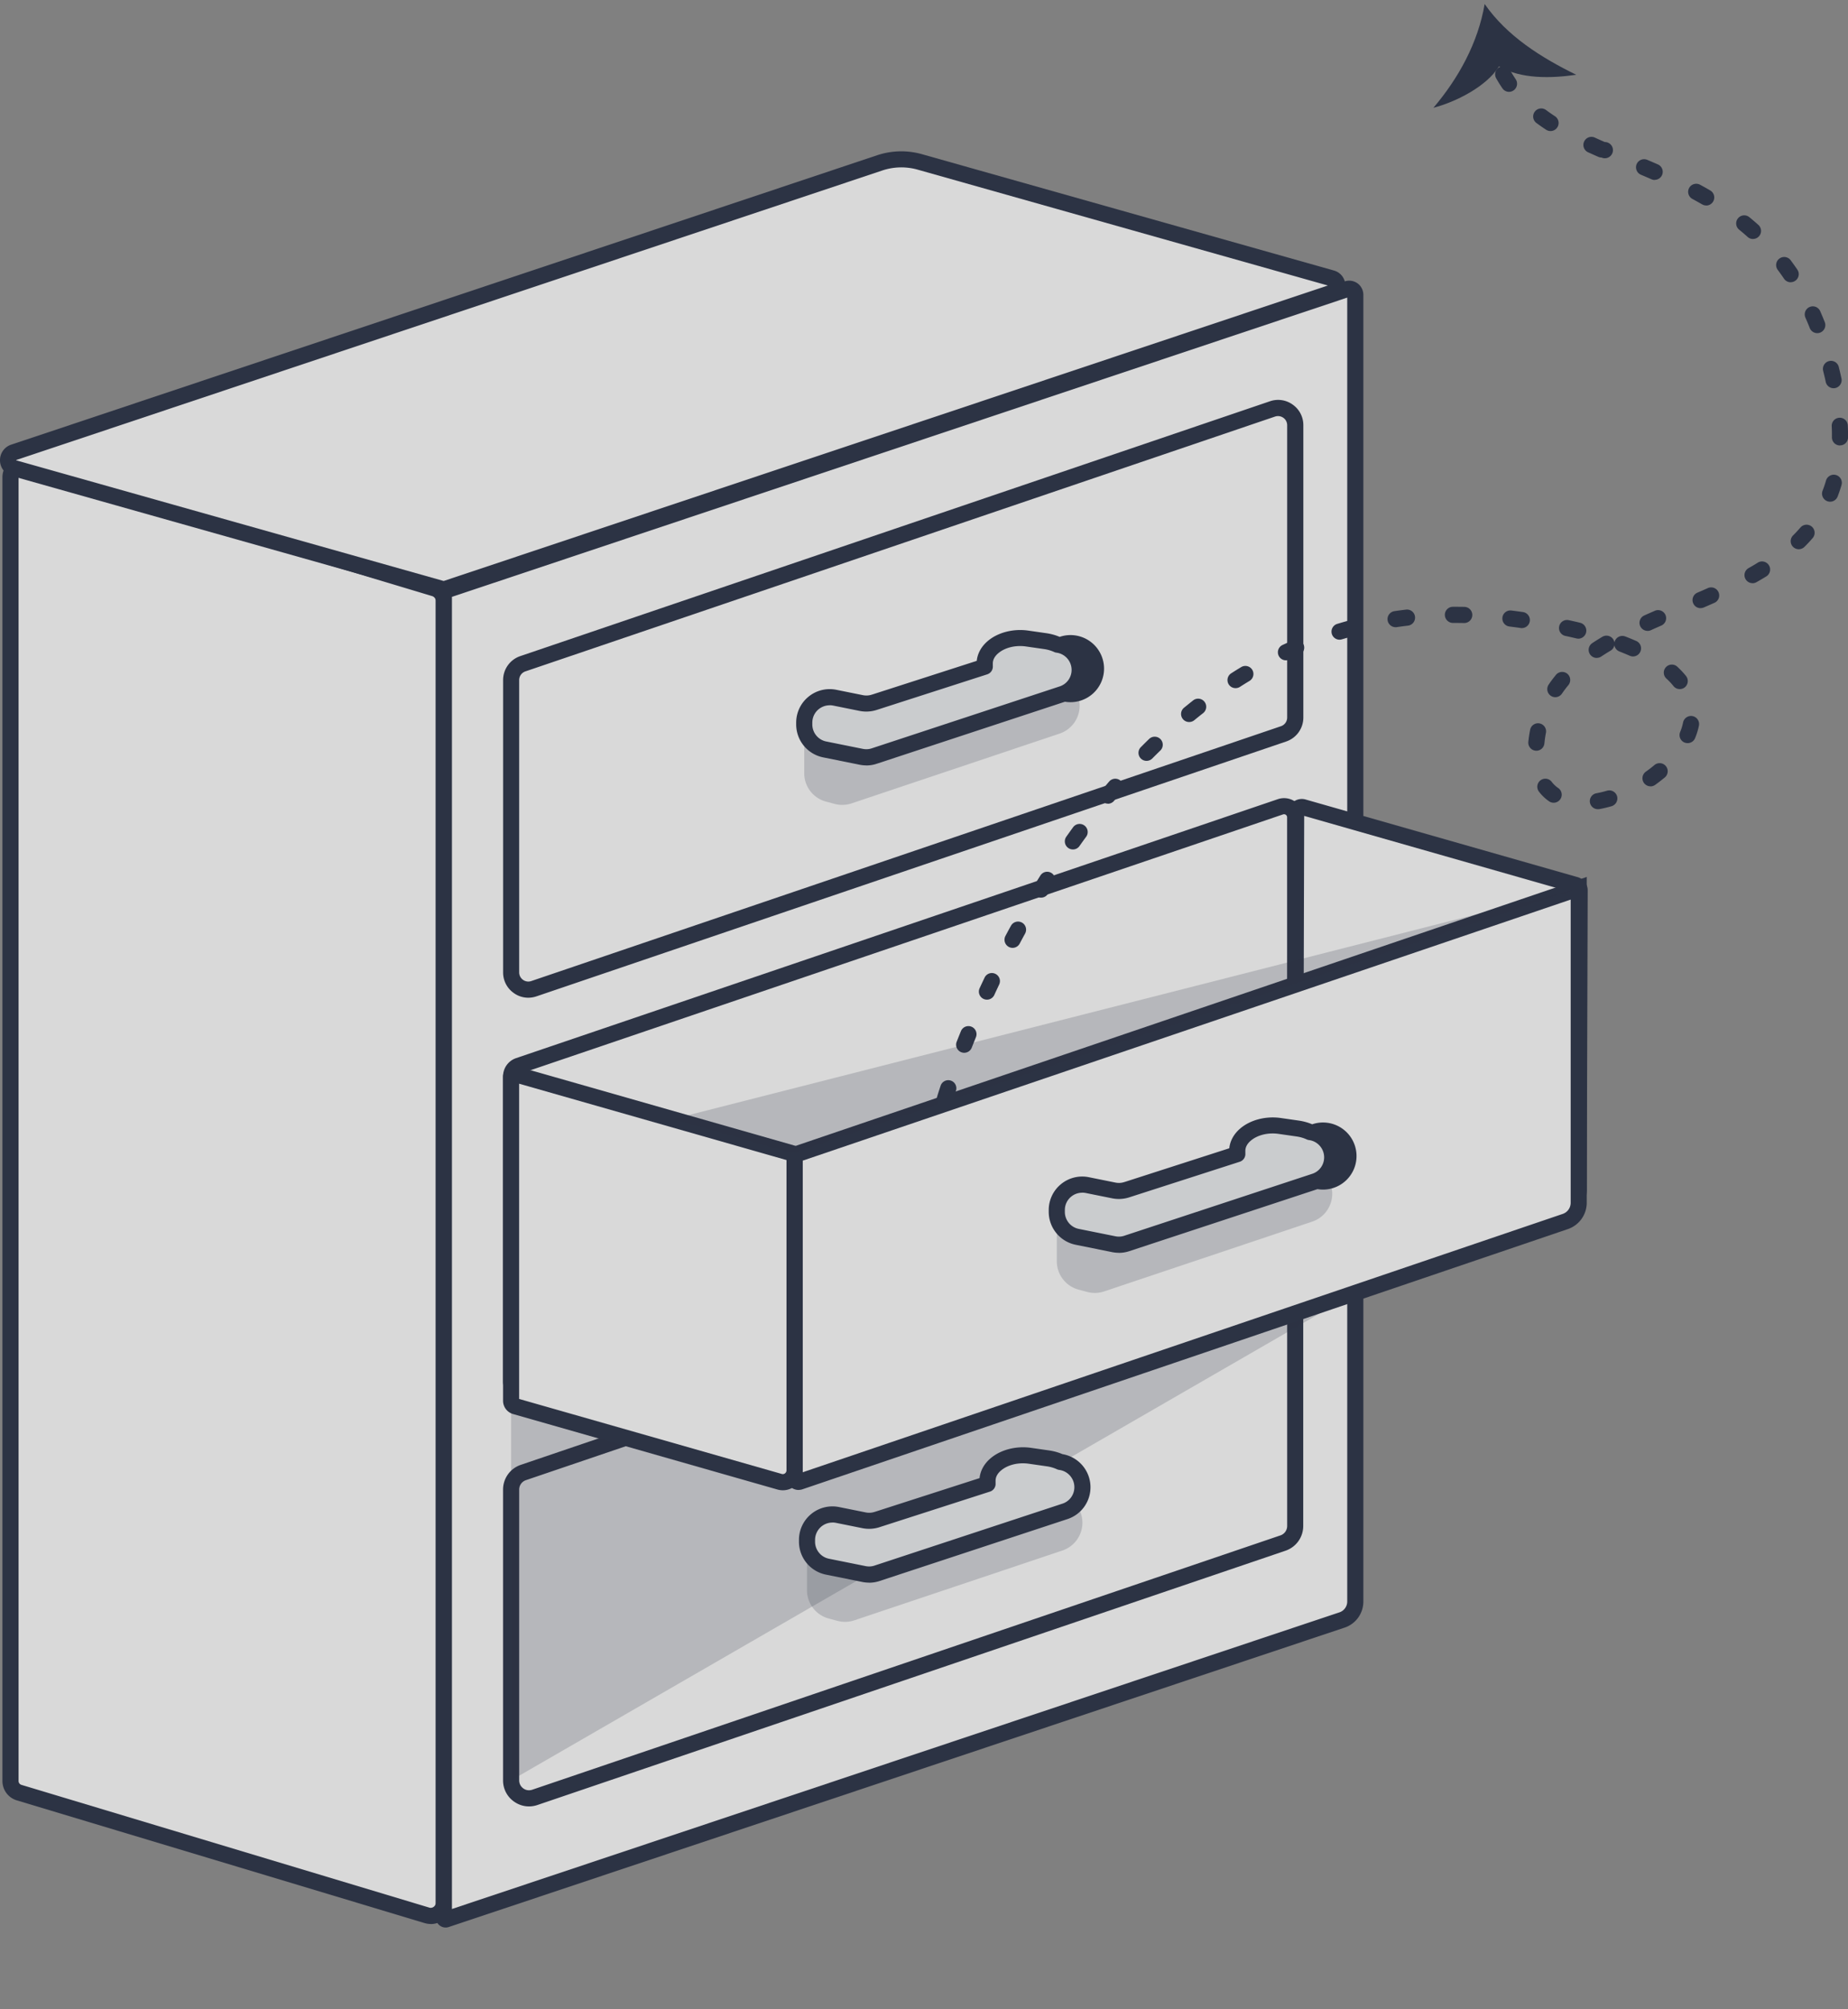 <svg width="184" height="200" fill="none" xmlns="http://www.w3.org/2000/svg"><rect width="100%" height="100%" fill="#808080" stroke="none"/><g opacity=".7" clip-path="url(#clip0_3781_49012)"><path d="M42.53 190.654L1.906 178.435a1.209 1.209 0 01-.864-1.161V47.504c0-.816.784-1.4 1.563-1.161l40.638 12.213c.562.16.948.674.948 1.262v129.579a1.31 1.31 0 01-1.668 1.262l.005-.005z" fill="#fff"/><path d="M42.89 191.51c-.197 0-.393-.027-.583-.085h-.01L1.678 179.206a2.007 2.007 0 01-1.435-1.935V47.506c0-.647.296-1.235.81-1.617a1.992 1.992 0 011.785-.313l40.638 12.213a2.122 2.122 0 011.52 2.031V189.4c0 .668-.307 1.283-.836 1.686-.371.282-.816.43-1.266.43l-.006-.005zm-.144-1.628a.493.493 0 00.44-.085.505.505 0 00.201-.403V59.82a.51.51 0 00-.365-.487L2.378 47.113a.398.398 0 00-.365.065.398.398 0 00-.164.328v129.765c0 .185.116.339.291.392l40.612 12.219h-.006z" fill="#09122B"/><path d="M44.436 191.056l89.19-29.799a1.933 1.933 0 001.319-1.835V29.35a.611.611 0 00-.8-.578L44.319 58.79a.188.188 0 00-.127.175V190.88c0 .127.122.212.239.175h.005z" fill="#fff"/><path d="M44.378 191.863a.986.986 0 01-.985-.987V58.959c0-.424.27-.8.672-.933l89.826-30.017c.429-.143.9-.069 1.271.191.366.265.583.695.583 1.146v130.066a2.732 2.732 0 01-1.87 2.599l-89.19 29.799c-.1.032-.207.053-.313.053h.006zm.62-132.453v130.607l88.368-29.528c.461-.154.774-.589.774-1.077V29.622L44.998 59.41z" fill="#09122B"/><path d="M44.351 58.629l88.29-29.502c.699-.233.673-1.225-.037-1.426l-41.01-11.577a6.838 6.838 0 00-4.02.095L1.368 45.026c-.774.26-.747 1.358.037 1.58l42.63 12.033a.589.589 0 00.317-.005v-.005z" fill="#fff"/><path d="M44.182 59.459c-.122 0-.244-.016-.36-.048L1.186 47.378A1.621 1.621 0 010 45.845a1.622 1.622 0 011.112-1.585L87.32 15.458a7.587 7.587 0 014.492-.106l41.009 11.577a1.541 1.541 0 011.128 1.453 1.54 1.54 0 01-1.059 1.506L44.6 59.389a1.29 1.29 0 01-.424.07h.006zM1.61 45.824h.016l42.55 12.006 88.036-29.411-40.834-11.53a5.982 5.982 0 00-3.544.085L1.62 45.787l-.016.005v.032h.005z" fill="#09122B"/><path d="M53.155 98.412l74.639-25.365a1.724 1.724 0 001.165-1.628V42.326a1.717 1.717 0 00-2.267-1.629L52.053 66.063a1.724 1.724 0 00-1.165 1.628v29.093a1.717 1.717 0 002.267 1.628z" fill="#fff"/><path d="M52.599 99.311a2.456 2.456 0 01-1.457-.477 2.488 2.488 0 01-1.049-2.047V67.694c0-1.082.689-2.042 1.711-2.387l74.639-25.365a2.48 2.48 0 012.278.34 2.487 2.487 0 011.049 2.046v29.094a2.517 2.517 0 01-1.711 2.386l-74.64 25.365a2.58 2.58 0 01-.815.138h-.005zm74.65-57.895a.938.938 0 00-.297.048l-74.64 25.365a.913.913 0 00-.62.865v29.093c0 .297.139.568.382.743a.903.903 0 00.827.121l74.639-25.365a.913.913 0 00.62-.864V42.328a.903.903 0 00-.382-.742.924.924 0 00-.529-.17z" fill="#09122B"/><path d="M52.355 138.558l75.852-25.779c.45-.154.752-.578.752-1.05V81.352a1.11 1.11 0 00-1.467-1.05L51.64 106.08c-.45.153-.752.578-.752 1.05v30.377c0 .758.747 1.293 1.467 1.05z" fill="#fff"/><path d="M52 139.424c-.397 0-.784-.122-1.112-.355a1.926 1.926 0 01-.8-1.554v-30.377c0-.822.519-1.548 1.298-1.814l75.852-25.778a1.925 1.925 0 011.727.254c.498.355.8.939.8 1.554v30.377c0 .822-.52 1.548-1.298 1.813l-75.853 25.779a1.887 1.887 0 01-.614.101zm.095-1.623l75.853-25.779a.308.308 0 00.206-.291V81.354a.303.303 0 00-.127-.25.31.31 0 00-.275-.042l-75.853 25.779a.31.31 0 00-.206.292v30.377c0 .138.08.212.127.249a.308.308 0 00.275.042z" fill="#09122B"/><path d="M53.25 178.906l74.502-25.318a1.785 1.785 0 001.213-1.691v-28.945a1.785 1.785 0 00-2.357-1.692l-74.502 25.318a1.785 1.785 0 00-1.213 1.691v28.945a1.785 1.785 0 002.357 1.692z" fill="#fff"/><path d="M52.667 179.806c-.53 0-1.048-.165-1.498-.488a2.56 2.56 0 01-1.081-2.105v-28.945c0-1.109.704-2.095 1.753-2.456l74.502-25.317a2.549 2.549 0 012.336.35 2.562 2.562 0 011.08 2.105v28.945a2.596 2.596 0 01-1.753 2.455l-74.502 25.318a2.584 2.584 0 01-.842.138h.005zm74.513-57.842a.956.956 0 00-.318.053L52.36 147.334a.988.988 0 00-.667.934v28.945c0 .323.148.609.408.8.26.191.582.234.89.133l74.501-25.318a.989.989 0 00.668-.933V122.95a.981.981 0 00-.975-.986h-.005z" fill="#09122B"/><path opacity=".2" d="M134.945 128.695l-84.057 48.519v-37.785l84.057-10.734z" fill="#09122B"/><path d="M154.496 120.49l-25.129-7.17a.564.564 0 01-.408-.546l.091-31.878c0-.376.36-.647.72-.54l27.099 7.731a.557.557 0 01.408.547l-.095 29.825a2.107 2.107 0 01-2.686 2.031z" fill="#fff"/><path d="M155.084 121.374c-.27 0-.54-.037-.805-.111l-25.129-7.17a1.367 1.367 0 01-.99-1.32l.09-31.878a1.367 1.367 0 011.742-1.315l27.1 7.732c.588.17.995.71.99 1.32l-.095 29.826a2.88 2.88 0 01-1.16 2.322 2.889 2.889 0 01-1.748.589l.005.005zm-.365-1.659a1.304 1.304 0 001.663-1.257l.095-29.645-26.622-7.6-.09 31.379 24.954 7.123z" fill="#09122B"/><path d="M79.65 147.483l76.197-25.896c.8-.27 1.34-1.023 1.34-1.872V88.41l-78.072 26.532v32.153c0 .276.27.472.535.382v.006z" fill="#fff"/><path d="M79.518 148.308a1.207 1.207 0 01-1.208-1.209v-32.732l79.677-27.078v32.424a2.774 2.774 0 01-1.886 2.63l-76.197 25.896a1.218 1.218 0 01-.386.064v.005zm.402-32.785v31.024l75.672-25.715a1.17 1.17 0 00.795-1.109v-30.18L79.92 115.529v-.006z" fill="#09122B"/><path d="M77.61 147.483l-26.31-7.509a.568.568 0 01-.412-.546V107.19c0-.191.18-.329.365-.276l27.656 7.891a.289.289 0 01.206.276v31.267c0 .785-.747 1.353-1.504 1.135z" fill="#fff"/><path d="M77.945 148.339c-.18 0-.366-.026-.551-.079l-26.31-7.51a1.378 1.378 0 01-.996-1.32v-32.238c0-.345.159-.663.434-.87.276-.207.625-.271.954-.181l27.655 7.892c.466.132.79.562.79 1.05v31.267c0 .626-.287 1.204-.79 1.586-.35.265-.763.403-1.186.403zm-.112-1.623a.367.367 0 00.329-.063.381.381 0 00.148-.303v-30.88l-26.622-7.6v31.379l26.14 7.462.005.005z" fill="#09122B"/><path opacity=".2" d="M107.496 70.246c0 1.257-.8 2.371-1.991 2.774l-20.717 6.947a2.941 2.941 0 01-1.684.053l-.869-.233a2.921 2.921 0 01-2.161-2.821v-2.44c0-1.394.985-2.598 2.352-2.869l21.585-4.269a2.92 2.92 0 013.485 2.87v-.011zm25.15 48.579c0 1.256-.8 2.37-1.991 2.773l-20.717 6.947a2.929 2.929 0 01-1.684.053l-.869-.233a2.921 2.921 0 01-2.161-2.821v-2.44c0-1.394.985-2.598 2.352-2.869l21.585-4.269a2.92 2.92 0 013.485 2.869v-.01zm-24.874 32.738c0 1.257-.8 2.37-1.992 2.773l-20.716 6.948a2.948 2.948 0 01-1.685.053l-.869-.234a2.92 2.92 0 01-2.16-2.821v-2.439c0-1.395.985-2.599 2.351-2.869l21.585-4.27a2.92 2.92 0 013.486 2.87v-.011z" fill="#09122B"/><path d="M105.282 64.177a4.45 4.45 0 00-1.208-.35l-1.806-.26c-2.188-.318-4.227.88-4.227 2.482v.18c0 .048 0 .096.005.138l-10.975 3.537a2.513 2.513 0 01-1.314.085l-2.659-.535a2.528 2.528 0 00-3.03 2.482v.18c0 1.204.848 2.243 2.03 2.482l3.654.737c.44.09.89.058 1.314-.085l18.709-6.162a2.534 2.534 0 00-.498-4.911h.005z" fill="#E9ECEF"/><path d="M86.26 76.186c-.222 0-.439-.022-.656-.064l-3.655-.737a3.348 3.348 0 01-2.675-3.272v-.18c0-1.003.445-1.947 1.224-2.583a3.327 3.327 0 012.77-.69l2.654.536c.297.058.609.042.895-.058h.01l10.425-3.357c.074-.727.445-1.41 1.07-1.952 1.006-.87 2.558-1.278 4.063-1.06l1.806.26c.466.068.906.19 1.314.365a3.34 3.34 0 11.529 6.454l-18.72 6.168a3.252 3.252 0 01-1.064.175l.01-.005zm-3.66-5.982c-.391 0-.778.138-1.09.392-.403.329-.63.817-.63 1.336v.18c0 .823.582 1.533 1.382 1.693l3.654.737c.297.058.61.042.896-.059l18.719-6.167a1.72 1.72 0 001.165-1.634c0-.87-.651-1.607-1.509-1.718a.73.73 0 01-.233-.069 3.669 3.669 0 00-.985-.286l-1.807-.26c-1.054-.154-2.119.111-2.78.684-.244.207-.53.552-.53 1.002v.26a.808.808 0 01-.556.827l-10.97 3.532a3.391 3.391 0 01-1.722.112l-2.654-.536a1.893 1.893 0 00-.344-.032l-.005.006z" fill="#09122B"/><path d="M130.432 112.689a4.404 4.404 0 00-1.208-.35l-1.806-.26c-2.188-.318-4.227.88-4.227 2.482v.18c0 .048 0 .095.005.138l-10.975 3.537a2.518 2.518 0 01-1.314.085l-2.659-.536a2.527 2.527 0 00-3.029 2.482v.181a2.53 2.53 0 002.028 2.481l3.655.738c.44.09.89.058 1.314-.085l18.709-6.163a2.533 2.533 0 00-.498-4.91h.005z" fill="#E9ECEF"/><path d="M111.405 124.701c-.222 0-.439-.021-.656-.063l-3.655-.738a3.347 3.347 0 01-2.675-3.272v-.18a3.33 3.33 0 011.223-2.583 3.33 3.33 0 012.771-.689l2.653.536c.297.058.61.042.896-.059h.01l10.425-3.357c.074-.726.444-1.41 1.07-1.951 1.006-.87 2.558-1.278 4.062-1.061l1.807.26c.466.069.905.191 1.313.366a3.339 3.339 0 11.53 6.454l-18.72 6.168a3.288 3.288 0 01-1.064.175l.01-.006zm-3.66-5.982a1.73 1.73 0 00-1.091.393c-.403.328-.63.816-.63 1.336v.18c0 .822.582 1.533 1.382 1.692l3.655.737c.297.059.609.043.895-.058l18.72-6.168a1.72 1.72 0 001.165-1.633c0-.87-.652-1.607-1.51-1.718a.752.752 0 01-.233-.069 3.655 3.655 0 00-.985-.287l-1.806-.26c-1.054-.153-2.119.112-2.781.685-.244.206-.53.551-.53 1.002v.26a.808.808 0 01-.556.827l-10.97 3.532a3.378 3.378 0 01-1.721.111l-2.654-.535a1.918 1.918 0 00-.345-.032l-.005.005z" fill="#09122B"/><path d="M105.558 145.521a4.425 4.425 0 00-1.208-.35l-1.806-.26c-2.188-.318-4.227.88-4.227 2.482v.18c0 .048 0 .095.005.138l-10.975 3.537a2.517 2.517 0 01-1.314.085l-2.654-.536a2.528 2.528 0 00-3.03 2.482v.181a2.53 2.53 0 002.03 2.481l3.654.738c.44.09.89.058 1.314-.085l18.708-6.163a2.533 2.533 0 00-.497-4.91z" fill="#E9ECEF"/><path d="M86.536 157.533c-.222 0-.44-.021-.657-.063l-3.654-.738a3.347 3.347 0 01-2.675-3.272v-.18a3.33 3.33 0 011.223-2.583 3.33 3.33 0 012.77-.689l2.66.536c.296.058.609.042.895-.059h.01l10.425-3.357c.074-.726.445-1.41 1.07-1.951 1.006-.87 2.558-1.278 4.062-1.061l1.807.26c.466.069.905.191 1.313.366a3.342 3.342 0 012.792 3.293c0 1.432-.906 2.7-2.262 3.161l-18.72 6.168a3.29 3.29 0 01-1.064.175l.005-.006zm-3.66-5.982a1.73 1.73 0 00-1.722 1.729v.18c0 .822.583 1.533 1.383 1.692l3.655.737c.297.059.61.043.895-.058l18.72-6.168a1.721 1.721 0 001.165-1.633c0-.87-.652-1.607-1.51-1.718a.752.752 0 01-.233-.069 3.655 3.655 0 00-.985-.287l-1.806-.259c-1.054-.154-2.119.111-2.781.684-.244.206-.53.551-.53 1.002v.26a.808.808 0 01-.556.827l-10.97 3.532a3.38 3.38 0 01-1.722.111l-2.659-.535a1.91 1.91 0 00-.344-.032v.005z" fill="#09122B"/><path opacity=".2" d="M157.187 88.414l-90.212 22.984 11.934 3.405 78.278-26.389z" fill="#09122B"/><path d="M94.063 110.232a.802.802 0 01-.768-1.029c0-.016.122-.414.36-1.135a.803.803 0 111.525.509 35.34 35.34 0 00-.343 1.082.803.803 0 01-.769.578l-.005-.005zm1.939-5.441a.805.805 0 01-.747-1.103c.138-.345.28-.706.434-1.077a.805.805 0 011.489.61c-.148.366-.291.721-.424 1.061a.805.805 0 01-.747.509h-.005zm2.262-5.287a.804.804 0 01-.726-1.14 90.4 90.4 0 01.493-1.05.8.8 0 011.07-.382.8.8 0 01.381 1.07c-.164.35-.328.696-.482 1.035a.807.807 0 01-.731.467h-.005zm2.553-5.155a.81.81 0 01-.71-1.183c.18-.34.36-.679.551-1.018a.805.805 0 011.091-.318c.387.212.53.7.318 1.092-.185.334-.366.674-.54 1.003a.803.803 0 01-.71.424zm2.844-4.996a.803.803 0 01-.683-1.22c.201-.328.403-.657.609-.986a.8.8 0 111.356.854l-.598.965a.797.797 0 01-.684.382v.005zm3.157-4.8a.806.806 0 01-.651-1.267c.222-.313.45-.63.678-.944a.803.803 0 111.298.95c-.223.302-.445.615-.663.922a.797.797 0 01-.656.34h-.006zm52.302-4.008a.8.8 0 01-.143-1.591 9.688 9.688 0 001.033-.25.808.808 0 01.996.547.81.81 0 01-.546.997 13.11 13.11 0 01-1.197.286c-.047.01-.095.01-.143.01zm-48.811-.552a.798.798 0 01-.514-.186.807.807 0 01-.106-1.13c.249-.296.498-.598.747-.885a.804.804 0 111.218 1.05c-.243.287-.492.578-.731.87a.8.8 0 01-.619.292l.005-.01zm44.383-.09a.795.795 0 01-.455-.143 4.43 4.43 0 01-1.007-.96.8.8 0 111.271-.976c.18.239.398.445.647.615a.803.803 0 01-.461 1.464h.005zm9.646-1.634a.8.8 0 01-.657-.339.805.805 0 01.191-1.119c.296-.212.582-.43.853-.658a.804.804 0 111.038 1.23c-.308.255-.631.505-.964.743a.794.794 0 01-.461.149v-.006zm-50.178-2.534a.8.8 0 01-.567-1.368c.276-.276.551-.552.826-.817a.802.802 0 011.118 1.15c-.27.26-.54.53-.805.796a.807.807 0 01-.572.239zm38.811-1.013h-.08a.806.806 0 01-.72-.88c.005-.075.016-.15.026-.223.037-.33.09-.658.154-.976a.8.8 0 111.573.302 10.92 10.92 0 00-.132.865c-.006.069-.016.132-.022.196a.804.804 0 01-.799.721v-.005zm15.059-.753a.895.895 0 01-.307-.059.805.805 0 01-.435-1.05c.133-.318.228-.636.292-.949a.81.81 0 01.948-.631c.434.09.715.509.63.95a6.876 6.876 0 01-.381 1.24.8.8 0 01-.742.499h-.005zm-49.633-2.1a.802.802 0 01-.508-1.422c.302-.244.604-.493.911-.732a.801.801 0 011.128.138.804.804 0 01-.137 1.13c-.292.228-.588.467-.88.705a.794.794 0 01-.508.18h-.006zm36.459-2.472a.803.803 0 01-.662-1.251c.223-.334.472-.658.731-.976a.804.804 0 011.128-.106c.339.28.387.79.106 1.13a12.14 12.14 0 00-.641.848.804.804 0 01-.667.355h.005zm12.39-.806a.792.792 0 01-.625-.302 6.133 6.133 0 00-.705-.748.802.802 0 111.091-1.177c.318.297.61.604.864.923a.808.808 0 01-.122 1.13.806.806 0 01-.503.174zm-44.219-.095a.801.801 0 01-.434-1.48c.328-.212.662-.419.99-.615a.805.805 0 011.102.27.807.807 0 01-.27 1.103 37.82 37.82 0 00-.954.594.81.81 0 01-.434.128zm5.011-2.769a.801.801 0 01-.339-1.527c.349-.164.71-.323 1.065-.483a.803.803 0 01.635 1.474c-.339.15-.688.303-1.022.462a.785.785 0 01-.339.074zm30.945-.238a.804.804 0 01-.445-1.474c.317-.213.656-.425 1.006-.632a.804.804 0 011.202.563c.011-.043.022-.09.038-.133a.804.804 0 011.038-.461c.376.143.747.297 1.096.45.408.18.588.653.408 1.061a.798.798 0 01-1.059.408 31.82 31.82 0 00-1.023-.424.803.803 0 01-.503-.62.806.806 0 01-.376.535c-.328.197-.641.393-.937.589a.805.805 0 01-.44.133l-.005.005zm-25.606-1.814a.805.805 0 01-.233-1.575 39.68 39.68 0 011.123-.323.802.802 0 01.985.567.803.803 0 01-.566.986c-.361.096-.721.202-1.081.308a.897.897 0 01-.233.037h.005zm23.773-.106a.782.782 0 01-.191-.021c-.355-.085-.726-.17-1.102-.25a.801.801 0 01-.614-.954.8.8 0 01.953-.615c.387.085.768.17 1.134.26a.808.808 0 01.593.97.807.807 0 01-.778.615l.005-.005zm6.891-.774a.798.798 0 01-.731-.472c-.18-.403 0-.88.403-1.06.349-.16.704-.314 1.059-.468a.802.802 0 11.636 1.474c-.35.154-.694.303-1.038.462a.798.798 0 01-.329.069v-.005zm-12.522-.276c-.037 0-.074 0-.111-.01-.366-.054-.747-.101-1.123-.15a.8.8 0 01-.694-.895.8.8 0 01.895-.695c.387.048.774.1 1.15.154a.802.802 0 01-.111 1.596h-.006zm-12.564-.09a.804.804 0 01-.795-.684.804.804 0 01.678-.912c.382-.059.774-.106 1.16-.154a.803.803 0 01.186 1.596 37.97 37.97 0 00-1.113.148.858.858 0 01-.116.011v-.005zm6.854-.414h-.021c-.328-.005-.657-.01-.985-.01h-.138c-.44 0-.8-.356-.805-.801a.8.8 0 01.8-.806h.143c.339 0 .683 0 1.022.01a.804.804 0 01-.016 1.607zm23.513-1.48a.792.792 0 01-.736-.487.803.803 0 01.418-1.056c.35-.148.7-.302 1.044-.456.408-.18.879 0 1.059.409a.8.8 0 01-.408 1.06c-.349.154-.704.308-1.059.462a.849.849 0 01-.318.063v.006zm5.17-2.487a.802.802 0 01-.392-1.5c.334-.186.657-.377.959-.568a.806.806 0 01.847 1.368c-.323.202-.667.403-1.017.6a.819.819 0 01-.392.106l-.005-.006zm4.603-3.378a.805.805 0 01-.567-1.373c.26-.255.504-.525.737-.79a.803.803 0 111.218 1.05c-.254.296-.53.593-.821.88a.81.81 0 01-.567.233zm3.12-4.73a.806.806 0 01-.747-1.093c.127-.328.244-.673.344-1.018a.807.807 0 01.996-.546.807.807 0 01.546.997c-.111.387-.244.774-.387 1.145a.805.805 0 01-.747.515h-.005zm.985-5.6h-.005a.798.798 0 01-.795-.812v-.143c0-.313-.005-.636-.021-.965a.798.798 0 01.763-.838.797.797 0 01.837.764c.016.35.026.7.026 1.039v.154a.8.8 0 01-.805.795v.006zm-.635-5.696a.803.803 0 01-.784-.636c-.037-.186-.08-.377-.127-.568l-.128-.53a.804.804 0 01.588-.97.803.803 0 01.97.588c.042.18.09.366.132.552.048.201.09.397.133.593a.809.809 0 01-.62.955.915.915 0 01-.17.016h.006zm-1.627-5.484a.804.804 0 01-.746-.509 31.12 31.12 0 00-.429-1.029.8.8 0 01.407-1.06.8.8 0 011.06.408c.159.356.307.721.455 1.087a.803.803 0 01-.747 1.103zm-2.643-5.064a.8.8 0 01-.667-.355c-.207-.308-.424-.61-.641-.902a.803.803 0 011.282-.965c.233.313.466.636.688.965a.797.797 0 01-.217 1.114.785.785 0 01-.45.137l.005.006zm-3.755-4.306a.797.797 0 01-.535-.207c-.27-.244-.556-.488-.842-.721a.801.801 0 01-.117-1.13.8.8 0 011.128-.117c.307.25.609.51.901.77.328.296.36.805.063 1.134a.803.803 0 01-.598.265v.006zm-4.651-3.336a.848.848 0 01-.403-.106c-.317-.18-.646-.366-.979-.546a.807.807 0 01-.329-1.087.808.808 0 011.086-.33c.35.186.694.382 1.022.573a.806.806 0 01-.402 1.501l.005-.005zm-5.138-2.54a.748.748 0 01-.318-.07 81.124 81.124 0 00-1.049-.45.81.81 0 01-.429-1.055.808.808 0 011.054-.43c.355.149.71.302 1.06.456a.803.803 0 01.418 1.056.806.806 0 01-.736.482v.01zm-5.286-2.233a.784.784 0 01-.323-.069c-.382-.164-.726-.323-1.06-.472a.806.806 0 01.668-1.464c.323.149.662.303 1.032.462a.807.807 0 11-.323 1.543h.006zm-5.085-2.636a.803.803 0 01-.44-.132 20.13 20.13 0 01-.98-.684.804.804 0 01.959-1.29c.286.213.588.425.9.627a.805.805 0 01-.439 1.48zm-4.127-3.903a.799.799 0 01-.662-.35 12.866 12.866 0 01-.641-1.034.803.803 0 011.399-.785c.174.308.365.615.561.907a.808.808 0 01-.662 1.262h.005z" fill="#09122B"/><path d="M149.257 6.603c-1.255 2.015-4.306 3.543-6.536 4.126 2.495-2.938 4.444-6.465 5.101-10.33 2.225 3.203 5.652 5.345 9.116 7.042-2.447.36-5.493.45-7.681-.832v-.006z" fill="#09122B"/></g><defs><clipPath id="clip0_3781_49012"><path fill="#fff" d="M0 0h184v200H0z"/></clipPath></defs></svg>
